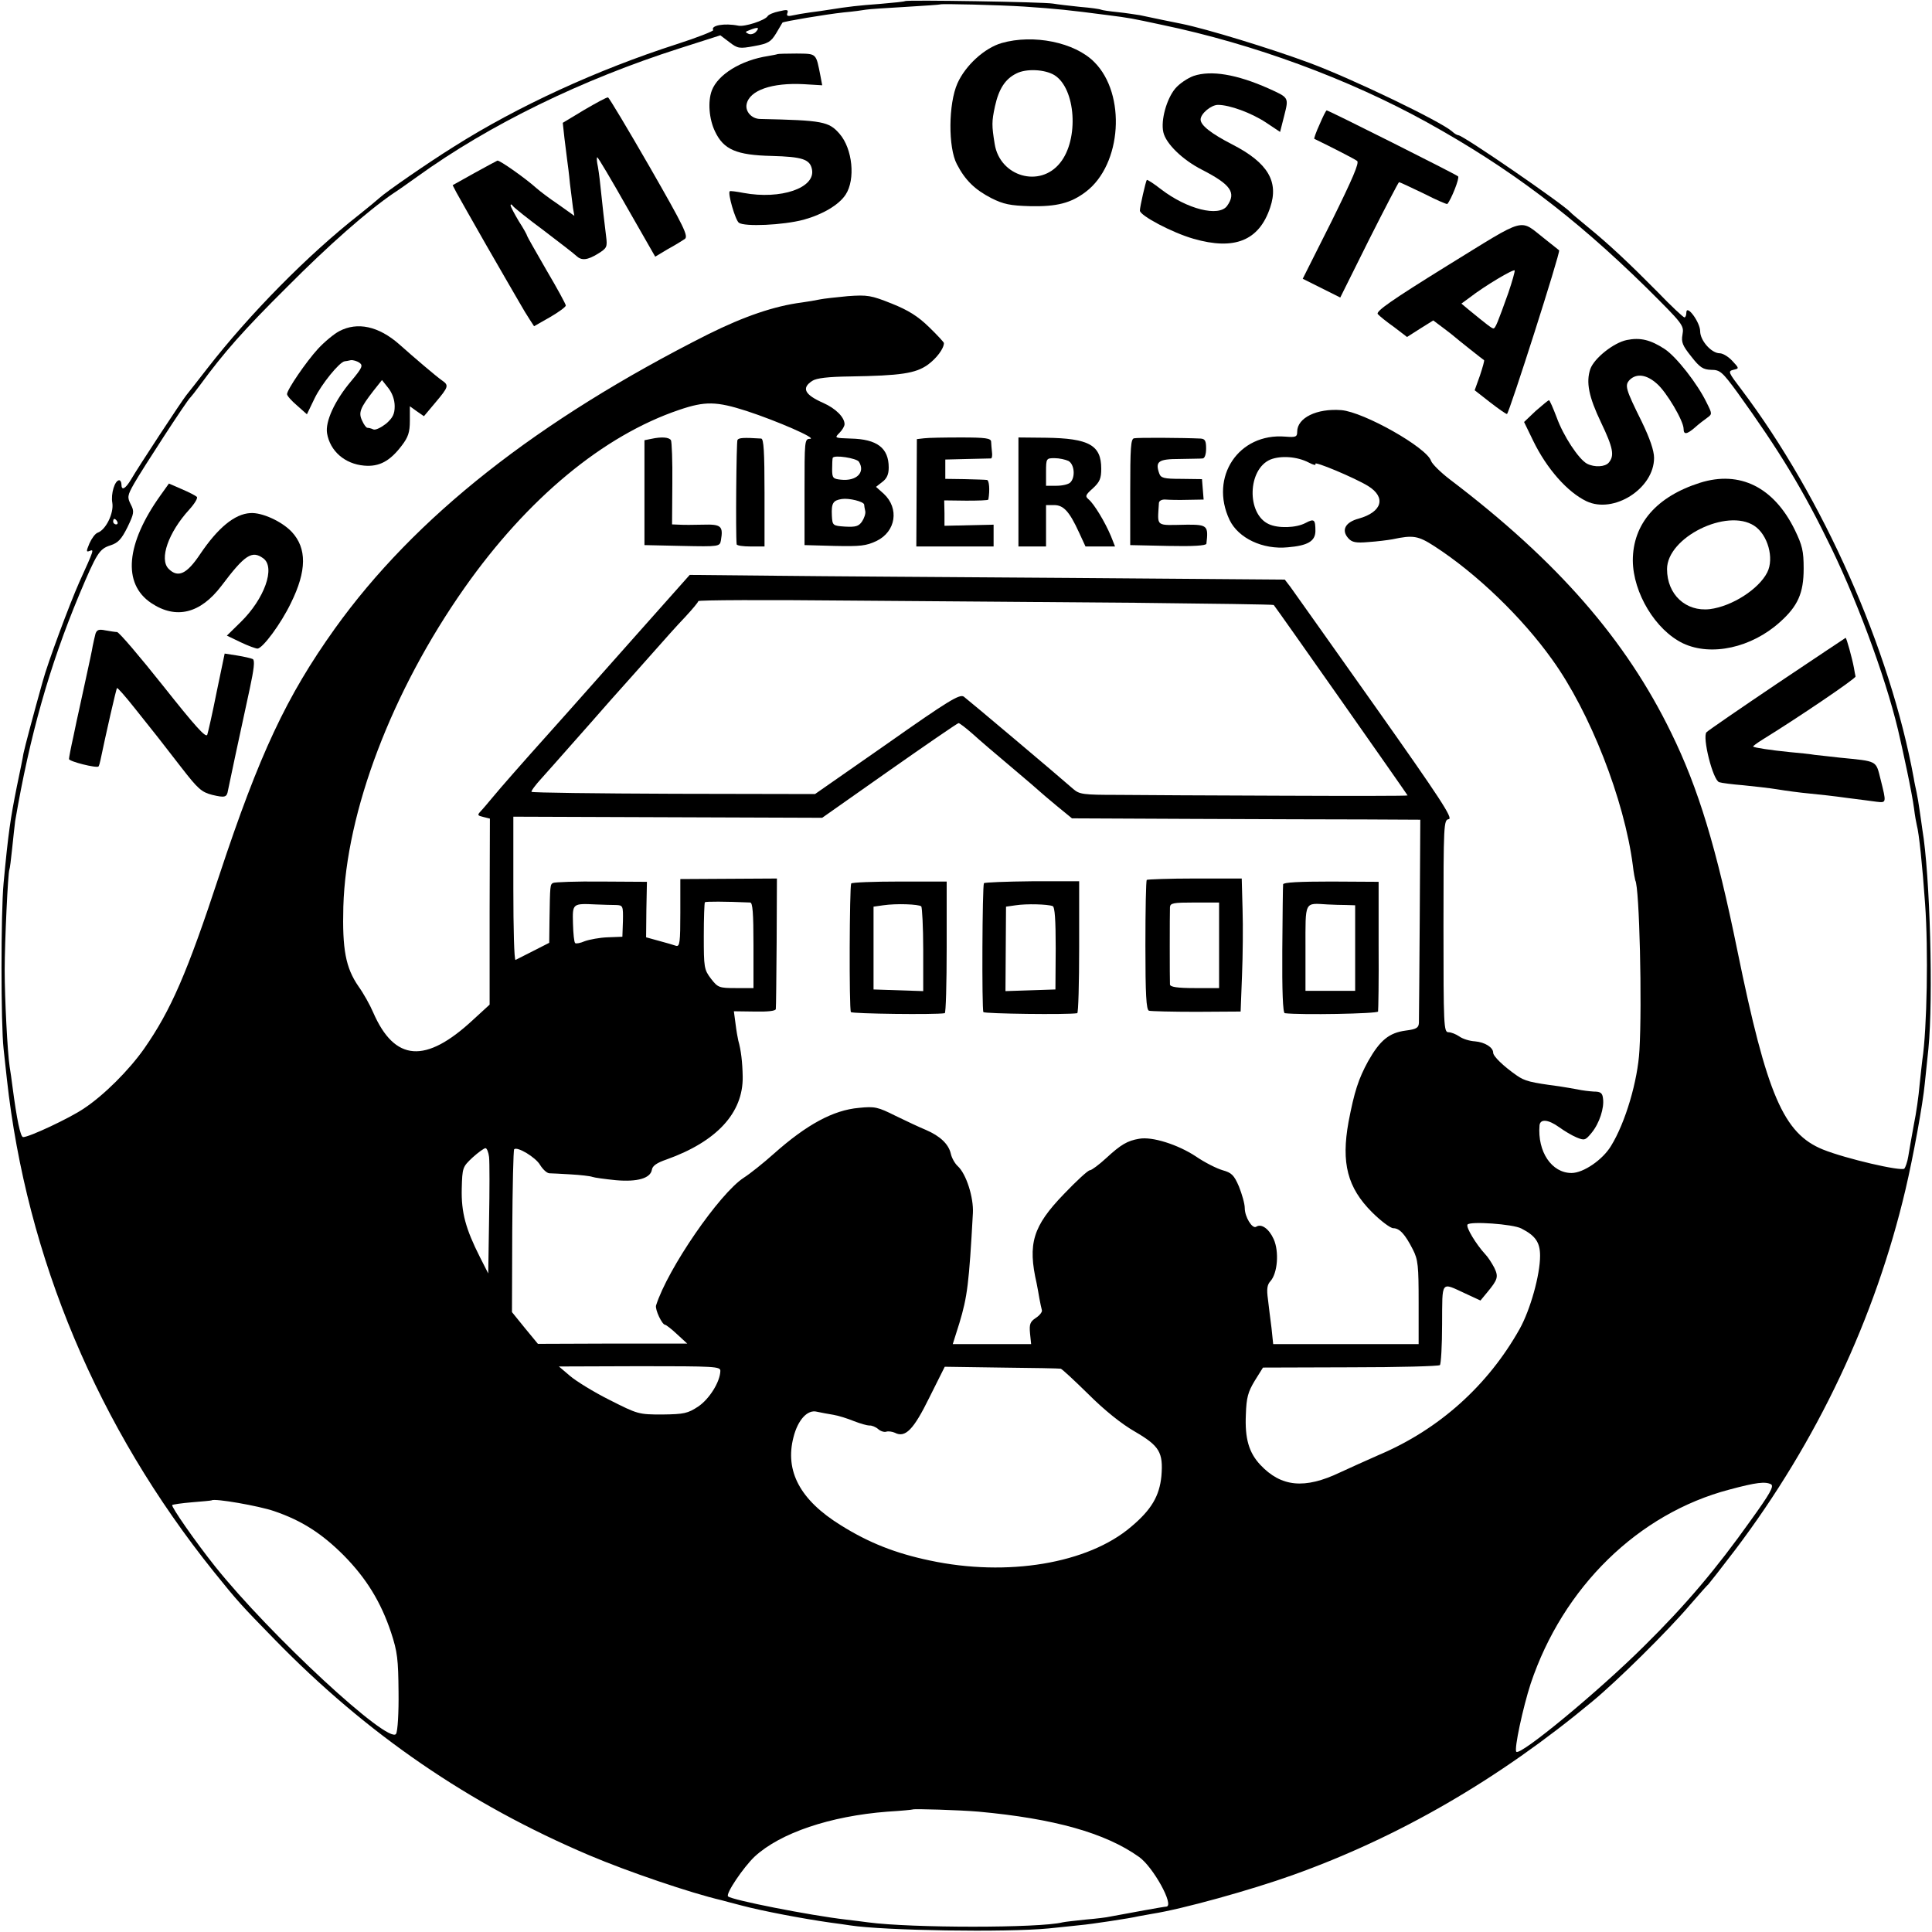 <?xml version="1.0" standalone="no"?>
<!DOCTYPE svg PUBLIC "-//W3C//DTD SVG 20010904//EN"
 "http://www.w3.org/TR/2001/REC-SVG-20010904/DTD/svg10.dtd">
<svg version="1.0" xmlns="http://www.w3.org/2000/svg"
 width="700pt" height="700pt" viewBox="0 0 700 700"
 preserveAspectRatio="xMidYMid meet">
<g transform="translate(0,700) scale(0.1,-0.1)"
fill="#000000" stroke="none">
<path d="M3279 6996 c-2 -2 -42 -6 -89 -10 -81 -6 -116 -10 -185 -21 -16 -3
-48 -7 -70 -10 -22 -3 -51 -8 -64 -11 -18 -4 -22 -1 -18 9 4 12 -1 13 -30 6
-20 -4 -39 -12 -42 -18 -10 -15 -83 -39 -106 -34 -50 10 -101 1 -91 -16 3 -3
-57 -27 -132 -51 -289 -93 -576 -225 -807 -371 -93 -58 -245 -163 -270 -186
-11 -10 -44 -37 -74 -61 -185 -145 -396 -359 -550 -557 -34 -44 -68 -87 -76
-97 -17 -21 -176 -263 -200 -305 -21 -35 -35 -42 -35 -18 0 8 -4 15 -8 15 -16
0 -31 -49 -25 -82 6 -38 -24 -98 -53 -108 -9 -3 -22 -21 -30 -39 -12 -29 -12
-32 1 -27 16 6 17 7 -38 -114 -35 -79 -114 -291 -132 -358 -34 -121 -65 -238
-70 -262 -2 -14 -13 -68 -24 -120 -23 -115 -31 -167 -48 -350 -10 -105 -10
-511 0 -600 4 -36 9 -85 12 -110 71 -646 330 -1262 750 -1785 86 -107 99 -121
220 -245 333 -342 704 -597 1140 -782 139 -59 368 -137 480 -163 6 -2 38 -10
72 -19 75 -20 223 -48 322 -62 25 -3 57 -8 71 -10 122 -19 566 -26 720 -11 47
5 99 10 115 12 36 3 182 25 210 32 11 2 34 6 50 9 109 17 357 86 508 140 384
137 747 347 1086 629 91 75 275 257 354 350 33 38 63 72 67 75 3 3 47 59 98
126 296 392 506 837 616 1304 28 119 63 310 70 385 3 28 9 84 13 125 18 183 6
630 -22 795 -2 17 -7 48 -10 70 -3 22 -8 51 -11 65 -3 14 -8 36 -10 50 -86
469 -329 1017 -624 1408 -48 63 -50 67 -30 72 22 5 22 5 -4 33 -14 15 -34 27
-45 27 -30 0 -71 46 -71 80 0 32 -49 99 -50 68 0 -10 -3 -18 -7 -18 -4 0 -49
42 -98 93 -102 103 -174 171 -255 237 -30 25 -57 47 -60 51 -23 27 -389 279
-406 279 -4 0 -15 6 -23 14 -41 36 -360 190 -516 248 -140 52 -375 124 -465
142 -25 5 -104 21 -150 31 -14 2 -50 8 -80 11 -30 3 -57 7 -61 9 -3 2 -37 7
-75 10 -38 4 -82 9 -99 12 -34 6 -531 14 -536 9z m434 -20 c117 -8 156 -12
302 -31 78 -10 83 -11 195 -35 331 -69 674 -195 960 -353 300 -166 533 -342
794 -598 134 -133 138 -138 132 -171 -5 -28 0 -40 32 -80 31 -40 43 -47 72
-48 32 0 40 -7 95 -82 152 -211 239 -354 340 -563 106 -219 210 -508 250 -695
2 -8 13 -58 24 -110 11 -52 23 -115 26 -140 3 -25 8 -52 10 -60 8 -29 20 -143
30 -285 12 -165 7 -453 -10 -565 -2 -14 -6 -55 -10 -91 -3 -37 -12 -102 -21
-145 -8 -44 -17 -95 -20 -114 -3 -19 -10 -39 -14 -44 -11 -11 -213 36 -295 69
-143 58 -203 197 -310 720 -76 373 -141 588 -240 790 -164 337 -412 622 -802
918 -34 26 -64 56 -68 67 -15 48 -243 177 -325 184 -89 7 -160 -28 -160 -78 0
-19 -5 -21 -43 -18 -169 14 -276 -146 -202 -302 32 -66 120 -108 211 -99 72 6
99 22 100 58 0 43 -4 47 -36 30 -34 -18 -99 -20 -133 -4 -81 37 -77 199 6 234
38 15 97 11 139 -11 17 -9 27 -11 24 -5 -8 13 144 -51 191 -80 66 -41 51 -94
-34 -118 -49 -13 -64 -42 -38 -71 13 -15 28 -18 73 -14 31 2 70 7 87 10 75 16
93 13 152 -25 153 -99 318 -258 427 -411 137 -190 261 -507 292 -745 3 -27 8
-52 9 -55 15 -24 25 -450 15 -615 -6 -111 -51 -263 -103 -347 -30 -50 -100
-98 -143 -98 -72 0 -124 77 -116 173 3 24 32 21 71 -7 18 -13 46 -30 63 -37
29 -12 32 -11 55 17 28 34 46 90 41 124 -2 20 -9 25 -33 25 -16 1 -43 4 -60 8
-16 3 -46 8 -65 11 -106 14 -125 19 -154 39 -49 34 -86 70 -86 83 0 19 -30 38
-66 41 -19 1 -45 9 -57 18 -12 8 -29 15 -39 15 -17 0 -18 23 -18 384 0 373 1
385 19 388 17 2 -31 75 -267 409 -158 223 -296 418 -307 433 l-20 26 -775 6
c-426 3 -911 6 -1078 8 l-303 3 -201 -226 c-256 -289 -264 -297 -312 -351 -88
-98 -175 -197 -202 -230 -16 -19 -35 -42 -43 -50 -12 -13 -11 -15 10 -20 l24
-6 -1 -337 0 -337 -60 -55 c-172 -160 -284 -152 -362 27 -11 26 -35 69 -53 94
-47 68 -59 135 -55 289 10 345 176 781 439 1155 228 324 503 552 778 645 94
32 135 31 244 -4 110 -36 257 -100 230 -101 -20 0 -20 -6 -20 -192 l0 -193
109 -3 c93 -2 114 0 152 18 70 34 83 118 26 171 l-28 25 23 18 c16 12 23 27
23 52 0 71 -42 103 -138 105 -58 2 -59 2 -41 20 11 11 19 25 19 32 0 25 -32
57 -77 77 -68 30 -80 54 -40 80 15 10 57 15 137 16 184 3 237 11 281 42 32 23
59 59 59 79 0 3 -24 29 -54 58 -40 39 -75 61 -135 85 -75 30 -88 32 -159 27
-42 -4 -88 -9 -102 -12 -14 -3 -43 -8 -65 -11 -100 -13 -208 -50 -339 -115
-619 -312 -1063 -662 -1353 -1067 -175 -245 -273 -454 -418 -892 -117 -356
-176 -491 -273 -630 -55 -78 -146 -169 -219 -217 -52 -35 -197 -103 -219 -103
-10 0 -23 63 -39 185 -3 22 -7 54 -10 70 -8 53 -18 247 -18 350 0 104 12 355
17 364 2 4 6 38 10 76 4 39 9 84 11 100 53 310 124 561 232 820 64 152 73 166
113 179 28 9 40 22 62 66 24 50 25 57 12 82 -13 26 -13 32 12 76 29 51 193
304 204 312 3 3 19 23 35 45 88 120 158 199 315 355 150 151 292 276 386 340
13 8 51 35 86 60 262 189 597 352 951 465 l147 47 33 -25 c30 -23 36 -24 90
-14 50 9 60 15 79 46 12 20 22 37 23 39 3 4 157 30 222 37 34 3 70 8 81 10 11
2 75 6 143 10 68 4 125 8 126 9 4 3 214 -2 306 -8z m-973 -90 c-6 -8 -19 -12
-27 -9 -14 6 -14 8 3 14 30 12 37 10 24 -5z m372 -1559 c24 -38 -8 -71 -65
-65 -29 3 -32 6 -32 38 0 19 1 38 2 41 5 12 87 -1 95 -14z m19 -155 c0 -4 2
-15 4 -24 2 -9 -4 -26 -12 -38 -12 -17 -23 -20 -61 -18 -45 3 -46 4 -48 40 -2
45 4 55 36 60 26 4 79 -9 81 -20z m-2706 -62 c3 -5 1 -10 -4 -10 -6 0 -11 5
-11 10 0 6 2 10 4 10 3 0 8 -4 11 -10z m3688 -294 c275 -3 500 -6 502 -8 9
-10 485 -688 485 -690 0 -2 -206 -2 -457 -1 -252 1 -519 2 -594 3 -124 0 -138
2 -160 21 -59 52 -382 324 -397 335 -15 10 -55 -14 -278 -171 l-261 -182 -511
1 c-281 1 -513 4 -516 7 -3 2 14 25 37 50 23 26 69 77 102 115 33 37 100 113
149 169 49 55 119 133 155 174 36 41 87 98 113 125 26 28 48 54 48 58 0 4 244
5 543 2 298 -2 766 -6 1040 -8z m-590 -474 c23 -21 87 -76 142 -122 55 -46
102 -87 105 -90 3 -3 29 -25 59 -50 l55 -45 435 -2 c240 -1 524 -2 631 -2
l196 -1 -2 -357 c-1 -197 -3 -368 -3 -379 -1 -18 -9 -23 -48 -28 -60 -8 -93
-35 -136 -111 -35 -64 -50 -110 -71 -220 -27 -149 -4 -238 85 -327 32 -32 67
-58 77 -58 23 0 43 -22 71 -77 19 -37 21 -59 21 -193 l0 -150 -264 0 -263 0
-6 58 c-4 31 -10 78 -13 105 -5 36 -3 52 9 65 26 29 32 107 12 152 -17 38 -45
58 -64 45 -14 -8 -41 36 -41 68 0 16 -10 50 -21 78 -18 42 -27 50 -59 59 -21
6 -65 28 -97 50 -65 43 -159 73 -206 64 -42 -7 -66 -21 -119 -70 -26 -24 -53
-44 -59 -44 -7 0 -49 -39 -94 -86 -113 -117 -132 -180 -99 -324 3 -14 7 -38
10 -55 3 -16 7 -35 9 -42 2 -6 -8 -19 -22 -28 -21 -14 -24 -23 -21 -56 l4 -39
-142 0 -142 0 24 76 c29 96 35 144 49 399 3 56 -24 142 -55 170 -10 9 -22 30
-25 45 -8 35 -39 64 -90 86 -22 9 -71 32 -110 51 -64 32 -75 35 -133 29 -93
-8 -190 -61 -308 -166 -38 -34 -87 -73 -109 -87 -88 -57 -276 -330 -318 -463
-4 -15 22 -70 33 -70 3 0 23 -15 43 -34 l37 -34 -270 0 -271 -1 -47 57 -47 58
1 292 c1 161 4 295 7 298 11 11 78 -29 94 -57 10 -16 24 -29 33 -30 8 0 44 -2
78 -4 35 -2 70 -6 78 -9 8 -3 46 -8 85 -12 79 -7 126 7 131 38 2 14 18 25 53
37 182 65 278 169 276 300 -1 53 -6 96 -16 131 -2 8 -7 36 -10 61 l-6 45 75
-1 c48 -1 76 2 77 9 1 6 2 115 3 242 l1 231 -175 -1 -175 -1 0 -123 c0 -105
-2 -122 -15 -119 -8 3 -36 11 -62 18 l-47 13 1 100 2 101 -165 1 c-90 1 -169
-2 -175 -5 -11 -6 -11 -9 -13 -134 l-1 -83 -57 -29 c-32 -16 -61 -31 -65 -33
-5 -2 -8 114 -8 258 l0 261 559 -2 560 -2 243 171 c134 94 246 171 251 172 4
0 26 -17 50 -38z m-805 -612 c9 0 12 -38 12 -155 l0 -155 -64 0 c-61 0 -65 2
-90 34 -25 33 -26 41 -26 154 0 65 2 121 4 123 4 3 72 3 164 -1z m-486 -9 c25
-1 26 -3 25 -58 l-2 -57 -53 -2 c-29 -1 -66 -8 -83 -14 -16 -7 -32 -10 -35 -7
-4 3 -7 35 -8 71 -2 73 -2 73 84 69 25 -1 57 -2 72 -2z m-460 -913 c2 -18 2
-121 0 -228 l-3 -194 -30 59 c-52 103 -68 162 -66 248 2 77 3 79 39 113 21 19
42 34 47 34 5 0 11 -15 13 -32z m3740 -259 c51 -26 68 -50 68 -99 0 -69 -35
-195 -74 -265 -115 -205 -292 -364 -509 -456 -50 -22 -114 -51 -142 -64 -128
-61 -213 -53 -289 28 -41 44 -56 95 -52 182 2 62 8 82 32 122 l30 48 317 1
c174 0 320 4 324 8 4 4 8 71 8 149 1 160 -6 152 85 110 l54 -25 24 29 c39 47
42 57 26 90 -9 17 -23 39 -33 49 -33 36 -70 97 -64 107 8 13 165 2 195 -14z
m-2902 -516 c-1 -40 -40 -102 -80 -129 -38 -25 -51 -28 -130 -29 -87 0 -89 1
-192 53 -56 28 -121 68 -143 87 l-40 34 293 1 c272 0 292 -1 292 -17z m1233 8
c4 0 49 -42 100 -92 58 -58 120 -108 169 -136 89 -52 103 -75 96 -161 -7 -72
-36 -122 -110 -184 -156 -133 -448 -182 -729 -122 -124 26 -221 64 -323 128
-147 91 -203 196 -171 319 16 63 51 101 85 92 14 -3 40 -8 59 -11 19 -3 53
-14 75 -23 23 -9 48 -16 56 -16 8 1 23 -5 32 -13 9 -8 23 -12 30 -9 7 2 21 0
30 -4 38 -20 68 11 125 127 l56 112 206 -3 c113 -1 210 -3 214 -4z m2574 -419
c11 -7 -4 -34 -74 -131 -125 -176 -236 -307 -387 -456 -164 -163 -447 -397
-462 -382 -9 8 24 161 52 247 117 349 389 616 720 703 97 26 130 30 151 19z
m-5424 -97 c100 -34 173 -81 252 -160 82 -83 135 -169 172 -280 23 -70 26 -97
27 -215 1 -74 -3 -143 -9 -152 -25 -42 -458 359 -656 607 -71 89 -160 217
-155 222 2 2 35 7 72 10 38 3 70 6 71 7 10 8 171 -20 226 -39z m2553 -1089
c273 -25 459 -77 581 -164 51 -36 129 -177 99 -180 -9 0 -138 -24 -203 -36
-12 -3 -53 -8 -90 -11 -37 -4 -75 -8 -83 -10 -83 -21 -548 -21 -705 0 -16 2
-52 7 -80 10 -130 15 -414 71 -427 84 -10 9 56 106 96 144 93 86 274 147 481
163 50 3 91 7 92 8 4 3 169 -2 239 -8z"/>
<path d="M3629 6844 c-62 -18 -131 -81 -160 -146 -33 -74 -34 -233 -2 -293 30
-58 65 -92 125 -123 44 -22 68 -27 141 -29 96 -2 147 11 201 52 131 99 147
354 31 470 -71 72 -221 102 -336 69z m191 -116 c78 -48 90 -233 21 -318 -73
-92 -218 -50 -237 68 -11 68 -11 81 1 137 14 63 37 99 78 119 35 18 102 15
137 -6z"/>
<path d="M2817 6804 c-1 -1 -16 -4 -34 -7 -98 -15 -182 -67 -204 -125 -15 -40
-10 -104 12 -149 31 -65 77 -85 205 -88 111 -3 139 -12 146 -49 13 -67 -113
-110 -248 -85 -26 5 -49 8 -50 6 -8 -7 20 -104 33 -114 20 -15 160 -9 235 11
69 19 128 54 152 91 36 55 25 166 -22 220 -39 45 -61 49 -289 54 -30 1 -53 27
-48 53 10 51 92 79 207 73 l67 -4 -6 32 c-17 86 -13 82 -87 83 -36 0 -68 -1
-69 -2z"/>
<path d="M4325 6725 c-22 -8 -52 -28 -67 -46 -31 -37 -53 -115 -43 -158 9 -41
69 -100 140 -136 105 -54 125 -83 91 -131 -30 -41 -145 -12 -239 60 -27 21
-50 36 -52 34 -4 -6 -25 -97 -25 -111 0 -18 117 -80 194 -102 149 -43 238 -7
278 113 32 94 -8 162 -136 228 -78 40 -116 70 -116 91 0 21 38 53 63 53 42 0
121 -29 174 -64 l51 -34 15 59 c17 67 17 65 -58 99 -115 51 -207 66 -270 45z"/>
<path d="M2117 6602 l-78 -47 6 -55 c4 -30 8 -66 10 -80 2 -14 7 -52 10 -85 4
-33 9 -73 11 -88 l5 -29 -59 42 c-33 22 -68 49 -78 58 -40 36 -135 103 -142
100 -4 -2 -42 -22 -85 -46 l-77 -43 14 -27 c8 -15 56 -99 106 -187 51 -88 104
-181 119 -206 14 -25 33 -56 41 -68 l15 -23 58 33 c31 18 57 37 57 42 0 5 -31
62 -70 128 -38 66 -70 122 -70 124 0 3 -13 27 -30 53 -16 27 -30 53 -30 58 0
5 4 4 8 -2 4 -6 54 -46 112 -89 58 -44 111 -85 118 -92 19 -18 40 -16 79 8 32
20 34 24 29 63 -6 48 -13 108 -21 186 -3 30 -8 65 -11 78 -2 12 -2 22 0 22 3
0 51 -81 107 -180 l103 -180 45 27 c26 14 53 31 62 37 14 10 -2 43 -127 261
-79 137 -147 251 -151 252 -5 1 -43 -20 -86 -45z"/>
<path d="M4781 6549 c-13 -28 -21 -52 -19 -52 60 -29 146 -73 155 -80 9 -6
-16 -64 -92 -218 l-105 -209 68 -34 68 -34 104 209 c58 115 107 209 109 209 3
0 43 -19 89 -41 45 -23 84 -40 86 -38 14 16 45 94 39 100 -9 8 -469 239 -476
239 -3 0 -14 -23 -26 -51z"/>
<path d="M5243 6037 c-200 -124 -259 -165 -251 -175 6 -7 32 -28 59 -47 l47
-36 47 30 48 30 36 -27 c20 -15 38 -29 41 -32 5 -5 102 -82 107 -85 2 -1 -5
-26 -15 -56 l-19 -53 55 -43 c31 -24 58 -43 62 -43 7 0 195 588 189 593 -2 2
-24 19 -49 39 -99 77 -61 87 -357 -95z m222 -98 c-39 -109 -47 -129 -54 -129
-6 0 -25 15 -91 69 l-25 21 30 22 c54 42 160 105 163 98 1 -4 -9 -40 -23 -81z"/>
<path d="M1229 5800 c-19 -10 -54 -39 -77 -64 -43 -47 -112 -148 -112 -164 0
-6 16 -24 36 -41 l36 -32 28 58 c24 50 90 132 109 134 3 0 13 2 22 4 8 1 22
-3 31 -9 14 -10 11 -18 -29 -66 -61 -72 -95 -148 -88 -190 11 -65 65 -111 134
-117 55 -5 94 16 137 73 23 30 29 48 29 90 l0 52 25 -18 26 -18 42 50 c48 57
49 62 23 80 -19 13 -100 82 -155 131 -74 65 -151 82 -217 47z m201 -272 c0
-28 -7 -42 -31 -63 -18 -14 -38 -24 -46 -21 -8 4 -18 6 -22 6 -4 0 -13 12 -19
26 -14 29 -7 46 41 108 l31 39 23 -29 c14 -18 23 -42 23 -66z"/>
<path d="M5894 5768 c-48 -10 -118 -66 -132 -105 -16 -48 -6 -100 39 -194 44
-92 49 -120 28 -145 -13 -16 -52 -18 -79 -4 -30 16 -86 101 -110 168 -13 34
-25 62 -28 62 -2 0 -24 -18 -48 -39 l-42 -40 33 -68 c49 -101 124 -186 193
-219 99 -47 245 46 245 157 0 26 -15 70 -45 132 -59 119 -62 131 -43 151 25
24 61 19 98 -14 35 -30 97 -135 97 -164 0 -22 12 -20 41 5 13 12 33 27 44 35
19 14 19 14 -2 56 -33 68 -109 165 -151 193 -52 34 -89 43 -138 33z"/>
<path d="M2360 5410 l-25 -5 0 -190 0 -190 136 -3 c135 -3 137 -2 141 20 9 52
1 59 -65 57 -34 -1 -73 -1 -87 0 l-25 1 1 147 c1 82 -2 153 -5 158 -7 11 -34
13 -71 5z"/>
<path d="M2672 5406 c-4 -7 -7 -339 -3 -378 1 -5 24 -8 51 -8 l50 0 0 195 c0
149 -3 195 -12 196 -64 4 -81 3 -86 -5z"/>
<path d="M3348 5412 l-26 -3 -1 -195 -1 -194 140 0 140 0 0 40 0 39 -89 -2
-89 -2 0 46 -1 46 80 -1 c43 0 79 1 80 4 6 35 3 70 -5 71 -6 1 -42 2 -81 3
l-70 1 0 35 0 35 80 2 c44 1 83 2 86 2 3 1 5 11 3 24 -1 12 -3 29 -3 37 -1 12
-20 15 -108 15 -60 0 -120 -1 -135 -3z"/>
<path d="M3690 5218 l0 -198 50 0 50 0 0 75 0 75 29 0 c34 0 55 -22 90 -98
l24 -52 54 0 53 0 -15 38 c-22 52 -61 116 -80 132 -14 12 -13 16 15 41 25 23
30 36 30 71 0 85 -44 110 -201 112 l-99 1 0 -197z m181 112 c22 -12 26 -59 7
-78 -7 -7 -29 -12 -50 -12 l-38 0 0 50 c0 49 1 50 31 50 17 0 39 -5 50 -10z"/>
<path d="M4109 5412 c-12 -2 -14 -34 -14 -195 l0 -192 138 -3 c88 -2 137 1
138 8 8 65 3 69 -68 69 -120 -2 -109 -11 -104 79 1 8 11 13 24 12 12 -1 48 -2
80 -1 l58 1 -3 37 -3 37 -74 1 c-65 0 -75 3 -81 20 -15 43 -3 52 73 52 40 1
78 1 85 2 7 1 12 15 12 36 0 28 -4 35 -20 36 -61 3 -229 4 -241 1z"/>
<path d="M6160 5251 c-158 -50 -244 -149 -244 -282 1 -117 82 -252 182 -300
102 -48 248 -16 351 77 65 58 86 105 86 194 0 64 -5 84 -32 140 -76 155 -199
216 -343 171z m196 -156 c49 -32 73 -118 47 -169 -31 -61 -128 -123 -208 -133
-87 -10 -155 53 -155 145 0 115 217 222 316 157z"/>
<path d="M582 5206 c-126 -176 -139 -321 -34 -391 90 -60 178 -38 254 62 85
113 111 130 152 100 45 -33 4 -147 -82 -231 l-50 -49 50 -24 c27 -13 55 -23
61 -23 19 1 85 90 121 165 58 117 58 199 3 258 -36 38 -108 71 -150 68 -57 -3
-118 -54 -182 -149 -48 -72 -80 -87 -114 -53 -35 35 -1 132 75 215 19 21 32
42 27 46 -4 4 -29 17 -55 28 l-46 20 -30 -42z"/>
<path d="M346 4704 c-3 -11 -7 -30 -10 -44 -2 -14 -14 -69 -26 -124 -12 -54
-23 -106 -25 -115 -2 -9 -11 -49 -19 -89 -9 -40 -16 -77 -16 -82 0 -9 100 -34
107 -27 2 3 5 13 7 23 20 96 57 259 60 261 2 2 31 -31 65 -74 34 -43 71 -89
82 -103 11 -14 50 -64 87 -112 59 -76 72 -88 111 -98 46 -11 53 -9 57 16 3 16
42 199 79 369 15 70 19 102 11 107 -6 3 -32 9 -57 13 l-45 7 -29 -139 c-15
-76 -31 -146 -34 -155 -5 -13 -45 32 -160 177 -85 107 -160 195 -167 195 -6 0
-25 3 -42 6 -24 5 -31 2 -36 -12z"/>
<path d="M6440 4524 c-135 -91 -250 -170 -257 -177 -16 -17 23 -174 46 -181 9
-3 48 -8 86 -11 39 -4 95 -10 125 -15 30 -5 82 -12 115 -15 33 -3 95 -10 137
-16 43 -5 91 -12 108 -14 35 -4 35 -4 14 80 -18 71 -9 66 -149 80 -33 4 -73 8
-90 10 -16 3 -57 7 -90 10 -70 7 -129 16 -133 20 -2 1 14 13 35 26 122 75 338
221 336 228 -1 5 -4 19 -6 32 -6 33 -27 109 -30 108 -1 0 -112 -75 -247 -165z"/>
<path d="M4155 3812 c-3 -3 -5 -110 -5 -238 0 -177 3 -233 13 -236 6 -2 84 -4
172 -4 l160 1 5 130 c3 72 4 180 2 241 l-3 111 -170 0 c-93 0 -171 -3 -174 -5z
m262 -237 l0 -155 -88 0 c-64 0 -89 4 -90 13 -1 17 -1 258 0 280 1 15 12 17
89 17 l89 0 0 -155z"/>
<path d="M3084 3799 c-6 -11 -8 -455 -1 -466 4 -6 304 -10 340 -4 4 0 7 108 7
239 l0 238 -171 0 c-93 0 -172 -3 -175 -7z m254 -83 c3 -4 7 -75 7 -157 l0
-150 -90 3 -90 3 0 150 0 150 35 5 c47 7 129 4 138 -4z"/>
<path d="M3565 3800 c-6 -10 -8 -457 -2 -467 4 -6 304 -10 340 -4 4 0 7 108 7
240 l0 238 -171 0 c-94 -1 -172 -4 -174 -7z m249 -83 c8 -3 11 -51 11 -153
l-1 -149 -90 -3 -91 -3 1 153 1 153 35 5 c39 6 116 4 134 -3z"/>
<path d="M4649 3796 c-1 -6 -2 -113 -3 -238 -1 -148 2 -228 9 -229 58 -7 335
-2 338 6 1 5 3 114 2 240 l0 230 -172 1 c-115 0 -173 -3 -174 -10z m229 -75
l32 -1 0 -155 0 -155 -90 0 -90 0 0 154 c0 174 -5 164 80 159 19 -1 50 -2 68
-2z"/>
</g>
</svg>
